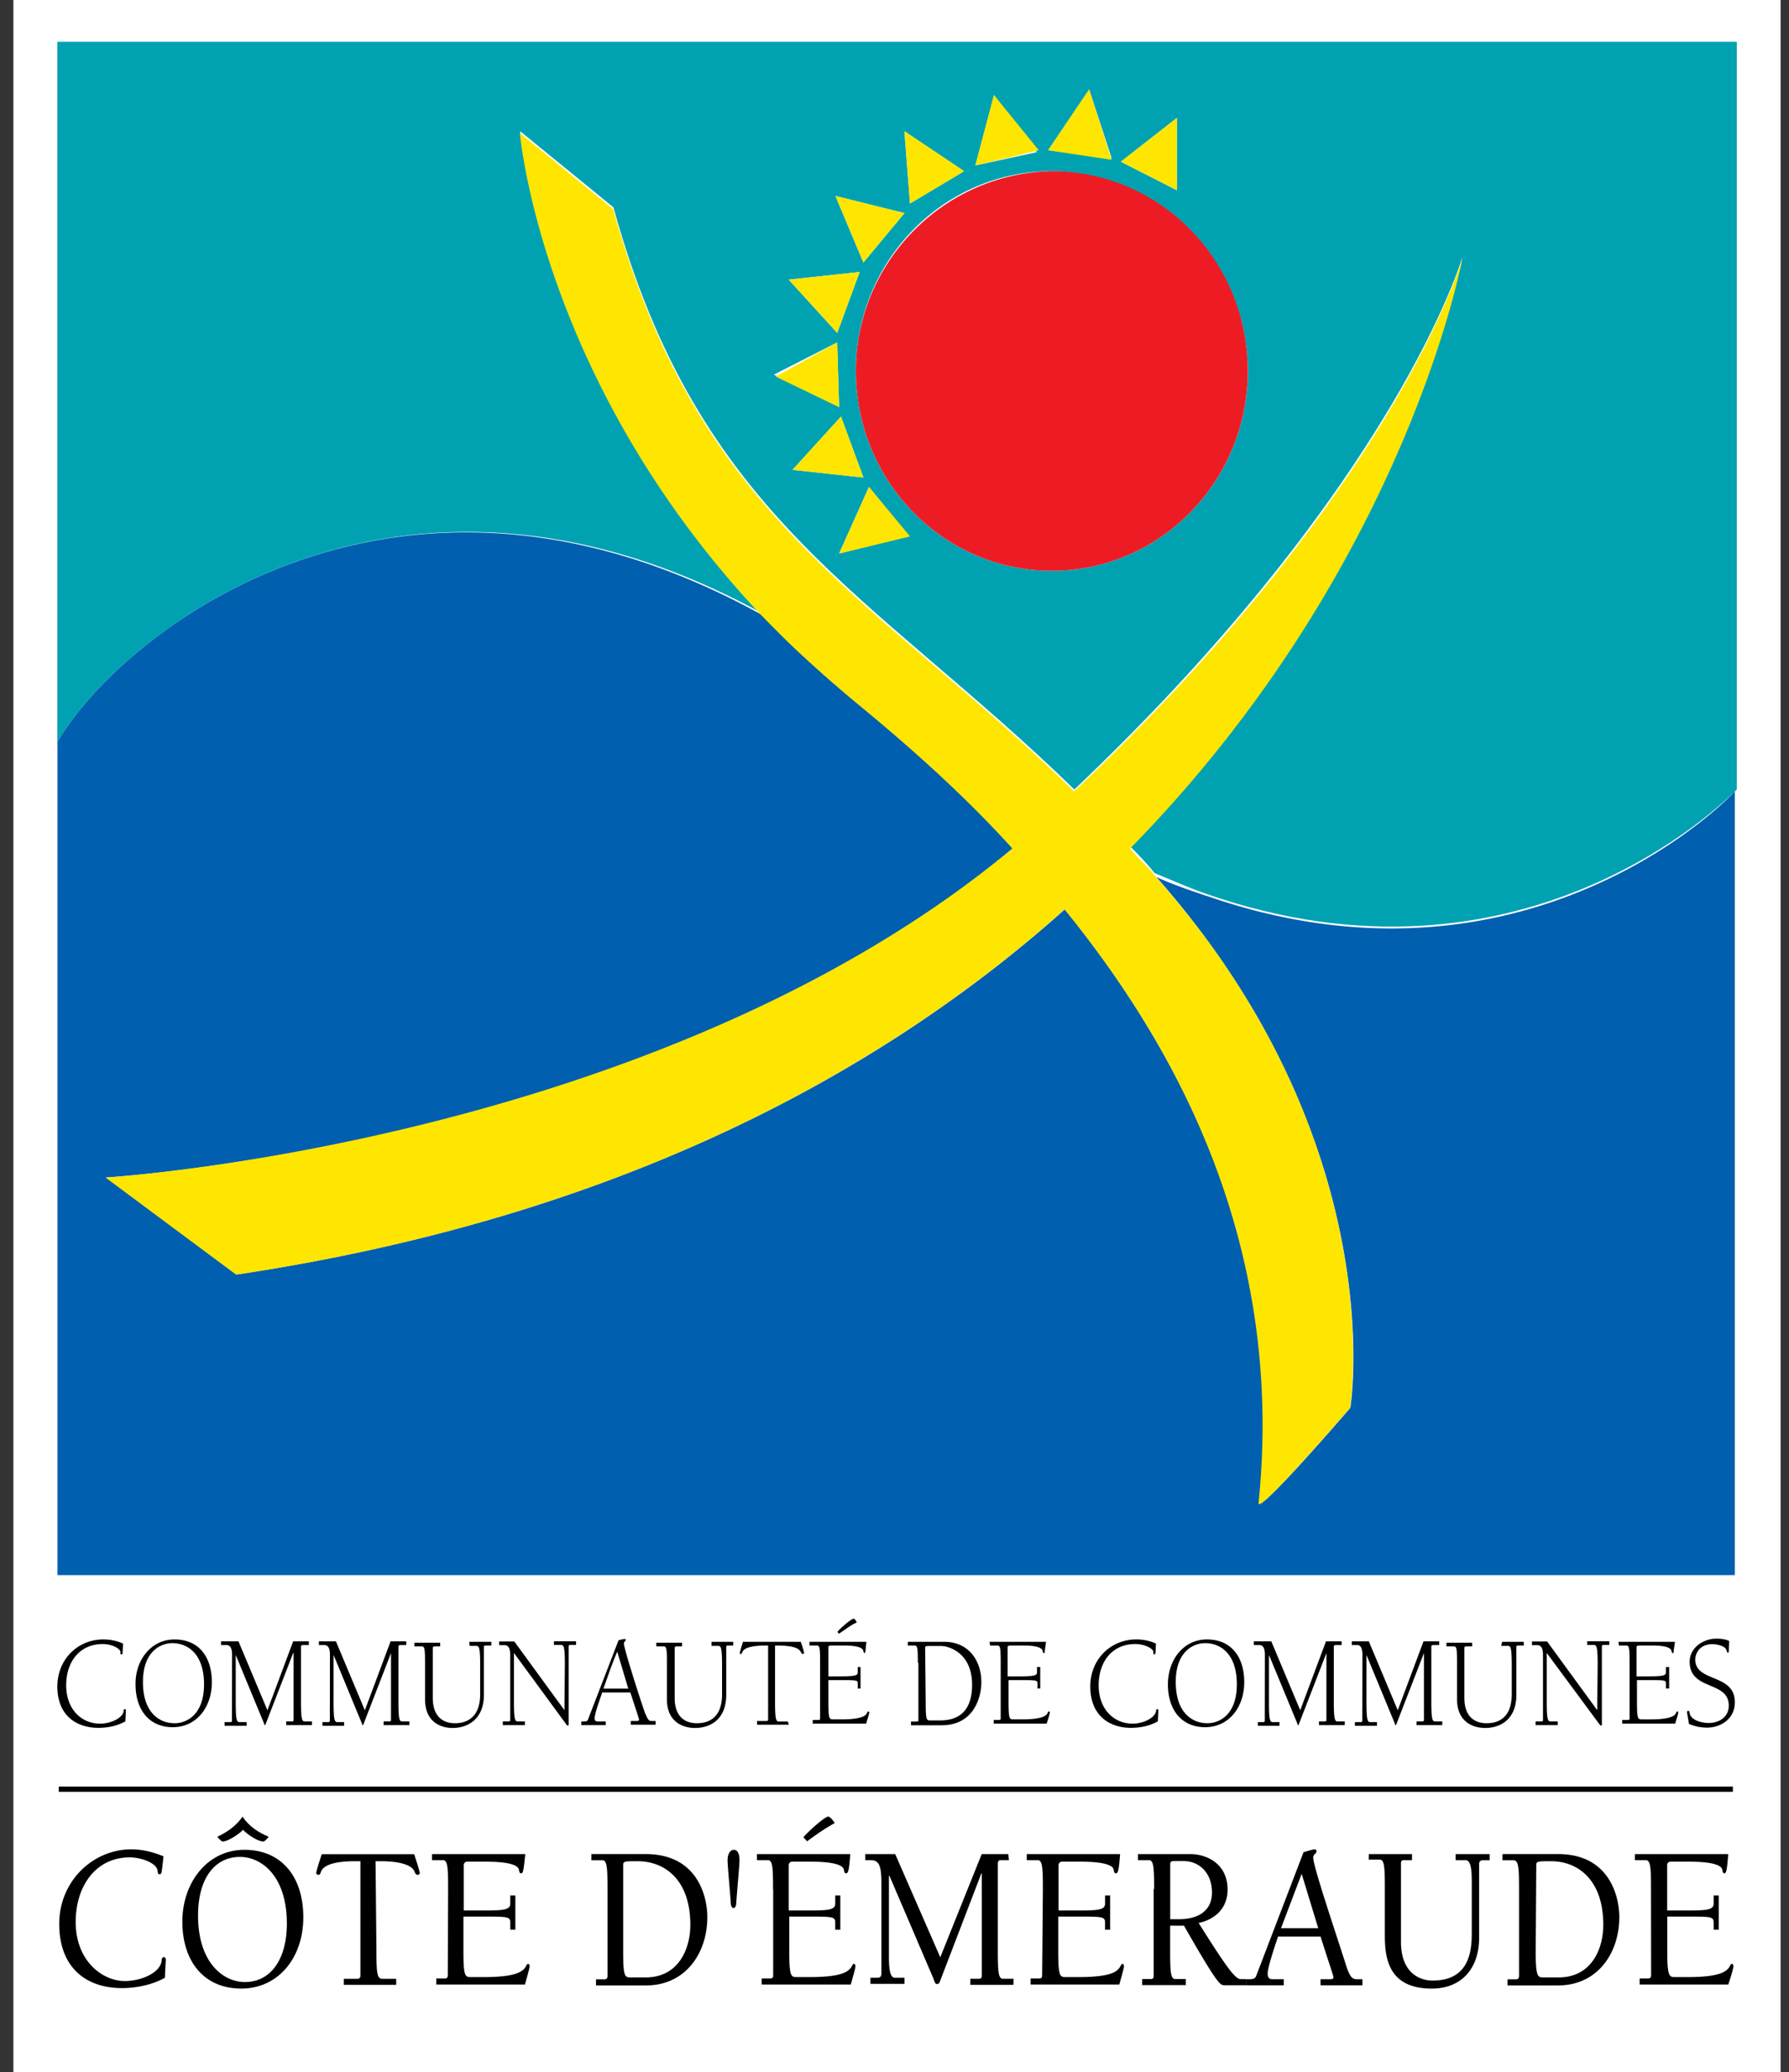 <?xml version="1.0" encoding="UTF-8"?> <svg xmlns="http://www.w3.org/2000/svg" width="82" height="95" fill="none"><rect width="100%" height="100%" fill="#333333" stroke="none"/><path d="M81.614 0h-81v95h81V0Z" fill="#fff"></path><path d="M34.872 28.082C24.782 17.353 23.84 6.015 23.84 6.015l4.278 3.49c3.934 14.302 11.8 17.617 21.126 26.688 14.793-14.043 17.79-24.421 17.79-24.421S64.467 25.903 51.81 38.81c.344.35.77.784 1.114 1.218.855.351 1.625.697 2.394.96 14.281 4.973 23.52-4.011 24.29-4.796V1.916H2.629v32.098c2.905-4.972 15.48-15.086 32.243-5.932Zm1.453-6.542 2.222-2.442 1.028 2.793-3.25-.35Zm2.136 3.836 1.367-3.051 1.797 2.267-3.164.784Zm18.731-8.369c0 5.06-4.02 9.16-8.98 9.16-4.962 0-8.982-4.1-8.982-9.16 0-5.06 4.02-9.16 8.981-9.16 4.962.089 8.981 4.188 8.981 9.16Zm-3.25-11.601V8.72l-2.567-1.306 2.567-2.008Zm-4.02-1.307 1.028 3.14-2.906-.351 1.884-2.794-.006.005Zm-4.363.259 1.969 2.617-2.82.61.856-3.227h-.005Zm-1.367 3.49L41.71 9.33l-.258-3.315 2.739 1.833Zm-2.734 1.92-1.883 2.267-1.281-3.051 3.164.785Zm-2.055 2.7-1.028 2.794-2.223-2.442 3.25-.351Zm-1.028 3.228.086 2.963-2.992-1.482 2.906-1.481Z" fill="#00A2B2"></path><path d="M55.309 41.077c-.77-.263-1.54-.521-2.309-.872 10.86 12.298 8.895 24.333 8.895 24.333s-4.192 4.884-4.192 4.363c1.028-9.247-1.71-18.313-8.894-27.215-8.379 7.502-20.524 14.132-37.97 16.744l-5.983-4.45s25.313-1.482 41.563-15.087c-2.05-2.266-4.445-4.45-7.097-6.63a58.11 58.11 0 0 1-2.395-2.09c-.684-.697-1.367-1.394-2.05-2.009-16.762-9.247-29.333.873-32.243 5.845V72.21h76.884V36.276c-.684.784-9.923 9.768-24.204 4.796l-.005.005Z" fill="#005FAE"></path><path d="M39.23 17.007c0 5.06 4.02 9.16 8.981 9.16 4.962 0 8.981-4.1 8.981-9.16 0-5.06-4.02-9.16-8.98-9.16-4.962.089-8.982 4.188-8.982 9.16Z" fill="#ED1C24"></path><path d="m53 40.205-.086-.088c-.344-.434-.77-.785-1.113-1.219C64.457 25.991 67.023 11.86 67.023 11.86s-2.991 10.465-17.79 24.42c-9.32-9.07-17.186-12.385-21.125-26.687l-4.278-3.49s.942 11.338 11.031 22.067c.684.697 1.367 1.394 2.05 2.008a60.27 60.27 0 0 0 2.395 2.091c2.653 2.179 5.048 4.363 7.098 6.63C30.154 52.414 4.84 53.984 4.84 53.984l5.984 4.45c17.445-2.617 29.59-9.247 37.968-16.743 7.184 8.808 9.837 17.967 8.895 27.214-.086.61 4.192-4.363 4.192-4.363s1.97-12.123-8.895-24.333l.015-.005ZM45.559 4.358l-.856 3.227 2.91-.697-2.054-2.53Z" fill="#FFE600"></path><path d="m44.192 7.848-2.734-1.833.253 3.315 2.48-1.482Zm-2.734 1.921-3.164-.785 1.28 3.051 1.884-2.266Zm-2.055 2.7-3.25.351 2.222 2.442 1.028-2.793Zm-1.028 3.227-2.82 1.57 2.906 1.399-.086-2.97Zm-2.05 5.844 3.25.351-1.028-2.793-2.222 2.442Zm3.508.785-1.372 3.052 3.25-.785-1.878-2.267ZM49.922 4.1 48.04 6.888l2.911.439L49.922 4.1Zm4.02 1.306-2.567 2.008 2.567 1.306V5.406Z" fill="#FFE600"></path><path d="M2.629 77.327c0-1.29.966-2.169 2.106-2.169.313 0 .632.062.906.192l-.02.366c0 .088 0 .13-.061.13-.04 0-.04-.022-.04-.13-.021-.129-.36-.346-.82-.346-1.034 0-1.666.795-1.666 1.89 0 1.094.693 1.76 1.559 1.76.44 0 1.033-.237 1.073-.578 0-.041 0-.088.06-.088.041 0 .041.021.041.062 0 .088 0 .15-.02.496-.38.217-.82.3-1.266.3-1.118-.021-1.852-.687-1.852-1.89m5.27-1.993c-.547 0-1.347.387-1.347 1.781S7.292 79 8.005 79c.547 0 1.347-.388 1.347-1.781 0-1.394-.74-1.89-1.453-1.89Zm.106-.17c1.119 0 1.706.815 1.706 1.956s-.694 2.066-1.792 2.066c-1.099 0-1.706-.816-1.706-1.957-.02-1.095.693-2.066 1.792-2.066Zm2.632.707c0-.217-.04-.45-.253-.45h-.253v-.17h.8l1.327 3.16 1.179-3.16h.719v.17h-.233c-.06 0-.127 0-.127.063v2.555c0 .857.061.883.188.883h.314v.17h-1.18v-.17h.233c.06 0 .106 0 .106-.062v-3.072h-.02l-1.266 3.269-.02.04c-.02 0-.02-.02-.04-.061l-1.306-3.16v2.194c0 .857.06.883.187.883h.314v.17h-1.013v-.17h.233c.06 0 .106 0 .106-.062m4.491-3.02c0-.217-.04-.45-.253-.45h-.253v-.17h.78l1.326 3.16 1.18-3.16h.718v.17h-.233c-.06 0-.126 0-.126.063v2.555c0 .857.06.883.187.883h.314v.17h-1.18v-.17h.233c.06 0 .106 0 .106-.062v-3.072l-1.265 3.269-.02.04c-.02 0-.041-.02-.041-.061l-1.306-3.16v2.194c0 .857.06.883.187.883h.294v.17h-.992v-.17h.232c.061 0 .107 0 .107-.062m6.389-3.619h1.012v.17h-.233c-.06 0-.106 0-.106.062v2.195c0 1.14-.76 1.523-1.433 1.523-.506 0-1.265-.238-1.265-1.312v-1.631c0-.687-.02-.796-.147-.796h-.34v-.17h1.18v.17h-.213c-.06 0-.126 0-.126.063v2.297c0 1.033.673 1.162 1.013 1.162.359 0 1.159-.109 1.159-1.332v-1.332c0-.858-.061-.883-.188-.883h-.293m4.343 2.948.02-2.106c0-.858-.06-.883-.187-.883h-.313v-.17h1.012v.17h-.233c-.06 0-.106 0-.106.061v3.548c0 .061 0 .087-.04.087l-.041-.02-2.425-3.31v2.256c0 .857.06.883.187.883h.314v.17h-1.012v-.17h.233c.06 0 .106 0 .106-.062v-2.984c0-.217-.04-.45-.253-.45h-.254v-.17h.694m4.718.465c-.293.708-.44 1.162-.633 1.699h1.14m-1.2.19c-.188.538-.34.987-.34 1.163 0 .04 0 .15.127.15h.38v.17h-1.119v-.17c.253 0 .273 0 .314-.11L28.35 75.2a1.26 1.26 0 0 1 .294-.062c.02 0 .04.02.04.041 0 .062-.086.062-.086.17 0 .238.78 2.665.967 3.181.086.191.147.367.274.367h.212v.17h-1.139v-.17h.273c.071 0 .107-.021.107-.062 0-.042-.233-.733-.4-1.245h-1.306v.021l.01-.005Zm5.017-2.338h.992v.17h-.213c-.06 0-.106 0-.106.062v2.195c0 1.14-.739 1.523-1.433 1.523-.506 0-1.285-.238-1.285-1.312v-1.631c0-.687-.02-.796-.147-.796h-.34v-.17h1.18v.17h-.213c-.06 0-.126 0-.126.063v2.297c0 1.033.673 1.162 1.012 1.162.38 0 1.16-.109 1.16-1.332v-1.332c0-.858-.061-.883-.188-.883h-.293m3.538 3.614H34.7v-.17h.4c.061 0 .107 0 .107-.063v-3.397c-.34 0-1.053 0-1.18.3-.02.041-.04.088-.06.088-.02 0-.061 0-.061-.042 0-.02.02-.088.146-.516h2.653c.147.428.147.475.147.516 0 .041-.04.041-.06.041-.041 0-.061-.04-.087-.087-.126-.3-.84-.3-1.18-.3v2.602c0 .858.061.883.188.883h.4m2.272-4.109c.086-.13.633-.605.74-.605.06 0 .126.13.146.17-.294.13-.547.347-.82.517m-1.332.372h2.592l-.04.408c-.02.088-.02.108-.04.108-.041 0-.041-.041-.061-.088 0-.087-.087-.129-.167-.17-.233-.088-.567-.088-.82-.088h-.4c-.107 0-.213 0-.213.062v1.353h.526c.78 0 .82-.062.82-.191v-.238h.127v.987h-.127v-.217c0-.15 0-.17-.653-.17h-.693v.965c0 .836.04.836.233.836h.339c.273 0 1.093 0 1.2-.3 0-.02.02-.061.06-.061.02 0 .04.02.04.041 0 .041-.06.258-.146.516h-2.445v-.17h.233c.06 0 .106 0 .106-.062v-2.556c0-.686-.02-.795-.147-.795h-.339v-.17h.02-.005Zm5.311 2.767c0 .837.04.837.212.837h.44c.487 0 1.474-.109 1.474-1.632s-1.139-1.781-1.412-1.781h-.527c-.106 0-.212 0-.212.062m-.335.712c0-.686-.02-.795-.146-.795h-.314v-.17h1.665c1.14 0 1.706.883 1.706 1.848 0 .775-.4 1.978-1.812 1.978h-1.412v-.17h.232c.061 0 .107 0 .107-.063v-2.623h-.02l-.006-.005Zm3.286-.965h2.592l-.06.408c0 .088 0 .108-.041.108-.04 0-.04-.041-.06-.088 0-.087-.087-.129-.168-.17-.233-.088-.547-.088-.82-.088h-.4c-.106 0-.213 0-.213.062v1.353h.527c.78 0 .82-.062.82-.191v-.238h.147v.986h-.127v-.216c0-.15 0-.17-.633-.17h-.693v.965c0 .836.04.836.233.836h.36c.273 0 1.093 0 1.199-.3 0-.02.02-.061.06-.061.021 0 .041.02.041.041 0 .041-.06.258-.147.516h-2.425v-.17h.213c.06 0 .106 0 .106-.062v-2.556c0-.686-.02-.795-.146-.795h-.34m4.592 1.89c0-1.29.967-2.169 2.106-2.169.314 0 .633.062.906.192l-.02.366c0 .088-.02.13-.06.13-.041 0-.041-.022-.041-.13-.02-.129-.36-.346-.84-.346-1.033 0-1.666.795-1.666 1.89 0 1.094.693 1.76 1.559 1.76.44 0 1.012-.237 1.073-.578 0-.041 0-.088.061-.088.04 0 .04.021.04.062 0 .088 0 .15-.02.496-.38.217-.82.3-1.265.3-1.094-.021-1.833-.687-1.833-1.89m5.265-1.993c-.547 0-1.347.387-1.347 1.781s.74 1.89 1.453 1.89c.547 0 1.347-.388 1.347-1.781 0-1.394-.74-1.89-1.453-1.89Zm.086-.17c1.119 0 1.706.815 1.706 1.956s-.693 2.066-1.792 2.066c-1.099 0-1.706-.816-1.706-1.957s.719-2.066 1.792-2.066Zm2.653.707c0-.217-.04-.45-.253-.45h-.253v-.17h.8l1.326 3.16 1.18-3.16h.718v.17h-.233c-.06 0-.126 0-.126.063v2.555c0 .857.06.883.187.883h.314v.17h-1.18v-.17h.233c.061 0 .107 0 .107-.062v-3.072l-1.266 3.269-.02.04c-.02 0-.04-.02-.04-.061l-1.307-3.16v2.194c0 .857.06.883.188.883h.293v.17h-.992v-.17h.212c.061 0 .107 0 .107-.062m4.475-3.02c0-.217-.04-.45-.233-.45h-.253v-.17h.78l1.326 3.16 1.18-3.16h.719v.17h-.233c-.061 0-.127 0-.127.063v2.555c0 .857.06.883.187.883h.314v.17h-1.18v-.17h.234c.06 0 .106 0 .106-.062v-3.072L64 79.052l-.02.04c-.02 0-.04-.02-.04-.061l-1.307-3.16v2.194c0 .857.061.883.188.883h.293v.17h-1.012v-.17h.233c.06 0 .106 0 .106-.062m6.41-3.619h.992v.17h-.233c-.06 0-.106 0-.106.062v2.195c0 1.14-.739 1.523-1.433 1.523-.506 0-1.285-.238-1.285-1.312v-1.631c0-.687-.02-.796-.147-.796h-.34v-.17h1.18v.17h-.233c-.06 0-.126 0-.126.063v2.297c0 1.033.673 1.162 1.012 1.162.38 0 1.16-.109 1.16-1.332v-1.332c0-.858-.061-.883-.188-.883h-.293m4.399 2.948.02-2.106c0-.858-.06-.883-.187-.883h-.294v-.17h1.013v.17h-.233c-.06 0-.106 0-.106.061v3.548c0 .061 0 .087-.04.087l-.041-.02-2.446-3.31v2.256c0 .857.061.883.188.883h.314v.17h-1.013v-.17h.233c.06 0 .106 0 .106-.062v-2.984c0-.217-.04-.45-.253-.45h-.253v-.17h.694m3.27.016h2.592l-.06.408c0 .088 0 .108-.041.108-.04 0-.04-.041-.061-.088 0-.087-.086-.129-.167-.17-.233-.088-.547-.088-.82-.088h-.4c-.107 0-.213 0-.213.062v1.353h.527c.78 0 .82-.062.82-.191v-.238h.147v.986h-.147v-.216c0-.15 0-.17-.633-.17h-.694v.965c0 .836.04.836.233.836h.36c.273 0 1.093 0 1.2-.3 0-.02.02-.061.06-.061.02 0 .04.02.04.041 0 .041-.06.258-.146.516h-2.425v-.17h.233c.06 0 .106 0 .106-.062v-2.556c0-.686-.02-.795-.147-.795h-.339m5.033.238c0 .041 0 .088-.041.088-.04 0-.04-.042-.06-.088-.041-.238-.487-.3-.654-.3-.567 0-.78.408-.78.708 0 1.053 1.813.624 1.813 1.956 0 .754-.633 1.162-1.286 1.162a2.13 2.13 0 0 1-.82-.17c-.04-.28-.086-.496-.086-.537 0-.041.02-.062.06-.062.04 0 .061.062.061.108.06.346.613.45.866.45.466 0 .926-.259.926-.796 0-1.161-1.792-.666-1.792-2.018 0-.625.613-1.054 1.22-1.054.188 0 .42.021.593.109M7.327 85.924c-.087 0-.087-.042-.107-.17-.04-.347-.76-.605-1.265-.605-1.58 0-2.486 1.332-2.486 2.964 0 1.76 1.2 2.705 2.253 2.705.78 0 1.62-.387 1.686-.924 0-.088.02-.17.106-.17.06 0 .086.061.086.129 0 .087-.02.237-.04.815-.568.32-1.307.475-1.96.475-1.706 0-2.885-.986-2.885-2.943 0-1.956 1.539-3.418 3.305-3.418.527 0 1.013.13 1.474.32-.086.796-.086.816-.167.816m3.791-2.638c.294.45.74.733 1.2.924-.086.109-.187.217-.253.217-.253 0-.76-.346-.926-.537-.167.191-.694.537-.927.537-.06 0-.167-.108-.253-.217.42-.19.866-.495 1.16-.924Zm-2.04 4.533c0 2.148 1.14 3.052 2.152 3.052 1.139 0 1.918-.987 1.918-2.685 0-2.148-1.139-3.052-2.151-3.052-1.14 0-1.919.966-1.919 2.685Zm-.719.279c0-1.781 1.14-3.289 2.845-3.289 1.706 0 2.699 1.244 2.699 3.093 0 1.848-1.14 3.268-2.845 3.268-1.707 0-2.699-1.244-2.699-3.072Zm8.895 1.291c0 .986.02 1.332.253 1.332h.653v.278h-2.4v-.278h.633c.087 0 .127-.062.127-.15v-5.24h-.233c-.992 0-1.473.19-1.58.495-.02.062-.04.13-.106.13-.04 0-.106-.021-.106-.088 0-.068.127-.475.253-.858h4.237c.127.388.254.795.254.858 0 .061-.04.087-.107.087-.066 0-.106-.087-.126-.129-.086-.279-.567-.495-1.58-.495h-.212m3.326 1.285c0-.986-.02-1.332-.233-1.332H19.8V85h4.277c-.086.837-.106.857-.187.883-.06 0-.086-.041-.106-.17-.02-.109-.167-.367-1.519-.367h-.84c-.127 0-.167.088-.167.17v2.066h.992c.886 0 1.139-.041 1.139-.32v-.367h.233v1.57h-.233v-.32c0-.259-.086-.28-1.073-.28h-1.074v1.612c0 1.161.086 1.161.36 1.161h.567c1.453 0 1.792-.237 1.939-.495.02-.042.04-.109.106-.109.04 0 .06.062.06.109 0 .087-.105.449-.212.836h-4.065V90.7h.4c.106 0 .127-.062.127-.15m8.04-1.059c0 1.162.086 1.162.36 1.162h.672c1.52 0 2.046-1.332 2.046-2.406 0-2.086-1.18-2.922-2.425-2.922-.567 0-.653 0-.653.17m-1.474-.496h2.506c2.425 0 2.825 2.019 2.825 2.881 0 1.699-1.032 3.14-2.804 3.14h-2.299v-.28h.4c.086 0 .127-.061.127-.15v-3.975c0-.986-.02-1.332-.233-1.332h-.506v-.279h-.02L27.09 85Zm6.805.279c0 .237-.107 1.353-.147 1.936 0 .13-.04.258-.127.258-.086 0-.126-.129-.126-.258-.04-.558-.147-1.698-.147-1.936 0-.258.106-.475.293-.475.168 0 .254.191.254.475Zm2.931-1.053c.147-.191.967-.945 1.139-.945.086 0 .253.217.293.3-.44.237-.865.536-1.265.836m-1.56 2.194c0-.986-.02-1.332-.232-1.332h-.507V85h4.278c-.06.837-.106.857-.187.883-.06 0-.086-.041-.106-.17-.02-.109-.167-.367-1.52-.367h-.84c-.126 0-.166.088-.166.17v2.066h.992c.886 0 1.139-.041 1.139-.32v-.367h.233v1.57h-.233v-.32c0-.259-.086-.28-1.073-.28h-1.033v1.612c0 1.161.086 1.161.36 1.161h.566c1.453 0 1.792-.237 1.94-.495.02-.042.04-.109.106-.109.04 0 .06.062.06.109 0 .088-.106.449-.212.836h-4.086V90.7h.4c.106 0 .127-.062.127-.15v-3.934l-.005-.005Zm10.809-1.332h-.38c-.086 0-.126.062-.126.15v3.955c0 .986.02 1.332.233 1.332h.486v.279h-1.98v-.28h.4c.106 0 .127-.061.127-.149v-4.662l-.02-.02-1.92 5.007c-.02.042-.04.062-.146.062-.04 0-.086-.108-.127-.237l-2.025-4.73-.02.021v3.676c0 .45.02.986.273.986h.441v.28h-1.56v-.28h.315c.106 0 .187-.041.187-.19v-4.126c0-.775-.086-1.074-.486-1.074h-.253V85h1.372l2.065 4.73L44.997 85h1.22m1.584 1.61c0-.986-.02-1.332-.233-1.332h-.506V85h4.278c-.06.837-.106.857-.187.883-.061 0-.086-.041-.107-.17-.02-.109-.167-.367-1.518-.367h-.84c-.127 0-.168.088-.168.17v2.066h.992c.886 0 1.14-.041 1.14-.32v-.367h.232v1.57h-.233v-.32c0-.259-.086-.28-1.073-.28h-1.073v1.612c0 1.161.086 1.161.36 1.161h.566c1.453 0 1.793-.237 1.92-.495.04-.042.04-.109.105-.109.04 0 .061.062.061.109 0 .087-.106.449-.213.836H47.24V90.7h.4c.107 0 .127-.062.127-.15m6.292-2.566c.739 0 1.493-.3 1.493-1.224 0-.924-.613-1.44-1.286-1.44h-.44c-.087 0-.188 0-.188.128v2.536M52.9 86.61c0-.986-.02-1.332-.233-1.332h-.506V85h2.4c.739 0 1.706.429 1.706 1.632 0 .857-.593 1.373-1.327 1.523 1.413 2.256 1.706 2.576 1.94 2.576h.232v.28h-.992c-.187 0-.294-.001-1.853-2.732h-.633v1.115c0 .986.02 1.332.233 1.332h.486v.279h-2v-.279h.4c.107 0 .127-.062.127-.15V86.6h.02v.01Zm6.763-.707-.947 2.494h1.706m-1.833.361c-.187.537-.486 1.461-.486 1.72 0 .19.087.258.213.258h.526v.278h-1.726v-.278h.167c.127 0 .253-.021.294-.15l2.172-5.674c.212-.062.44-.13.506-.13.04 0 .086.021.086.088 0 .13-.147.109-.147.3 0 .408 1.073 3.567 1.473 4.832.188.604.294.734.527.734h.253v.278h-1.919v-.278h.466c.06 0 .127-.021.127-.088 0-.067-.233-.733-.593-1.87H58.59v-.02ZM62.74 85h1.98v.278h-.38c-.106 0-.126.062-.126.15v3.588c0 1.4.82 1.781 1.453 1.781 1.772 0 1.792-1.502 1.792-2.256v-2.277c0-.428-.02-.986-.273-.986h-.466V85h1.559v.28h-.294c-.106 0-.187.04-.187.17v3.37c0 1.462-.84 2.345-2.172 2.345-2.045 0-2.151-1.482-2.151-2.473v-2.107c0-.986-.02-1.332-.233-1.332h-.506m7.654 4.238c0 1.162.106 1.162.36 1.162h.693c1.519 0 2.045-1.332 2.045-2.406 0-2.086-1.18-2.922-2.4-2.922-.566 0-.672 0-.672.17m-1.504-.496h2.506c2.4 0 2.804 2.019 2.804 2.881 0 1.699-1.032 3.14-2.804 3.14h-2.319v-.28h.4c.086 0 .127-.061.127-.15v-3.975c0-.986-.02-1.332-.253-1.332h-.507v-.279h.04l.006-.005Zm6.763 1.611c0-.986-.02-1.332-.233-1.332h-.506V85h4.278c-.06.837-.106.857-.167.883-.06 0-.086-.041-.106-.17-.02-.109-.167-.367-1.519-.367h-.84c-.127 0-.167.088-.167.17v2.066h.992c.886 0 1.139-.041 1.139-.32v-.367h.233v1.57h-.233v-.32c0-.259-.086-.28-1.053-.28H76.42v1.612c0 1.161.106 1.161.359 1.161h.567c1.453 0 1.792-.237 1.939-.495.02-.042.04-.109.106-.109.04 0 .061.062.061.109 0 .087-.106.449-.233.836h-4.065V90.7h.4c.086 0 .126-.062.126-.15m3.747-8.644H2.694v.238h76.733v-.238Z" fill="#000"></path></svg> 